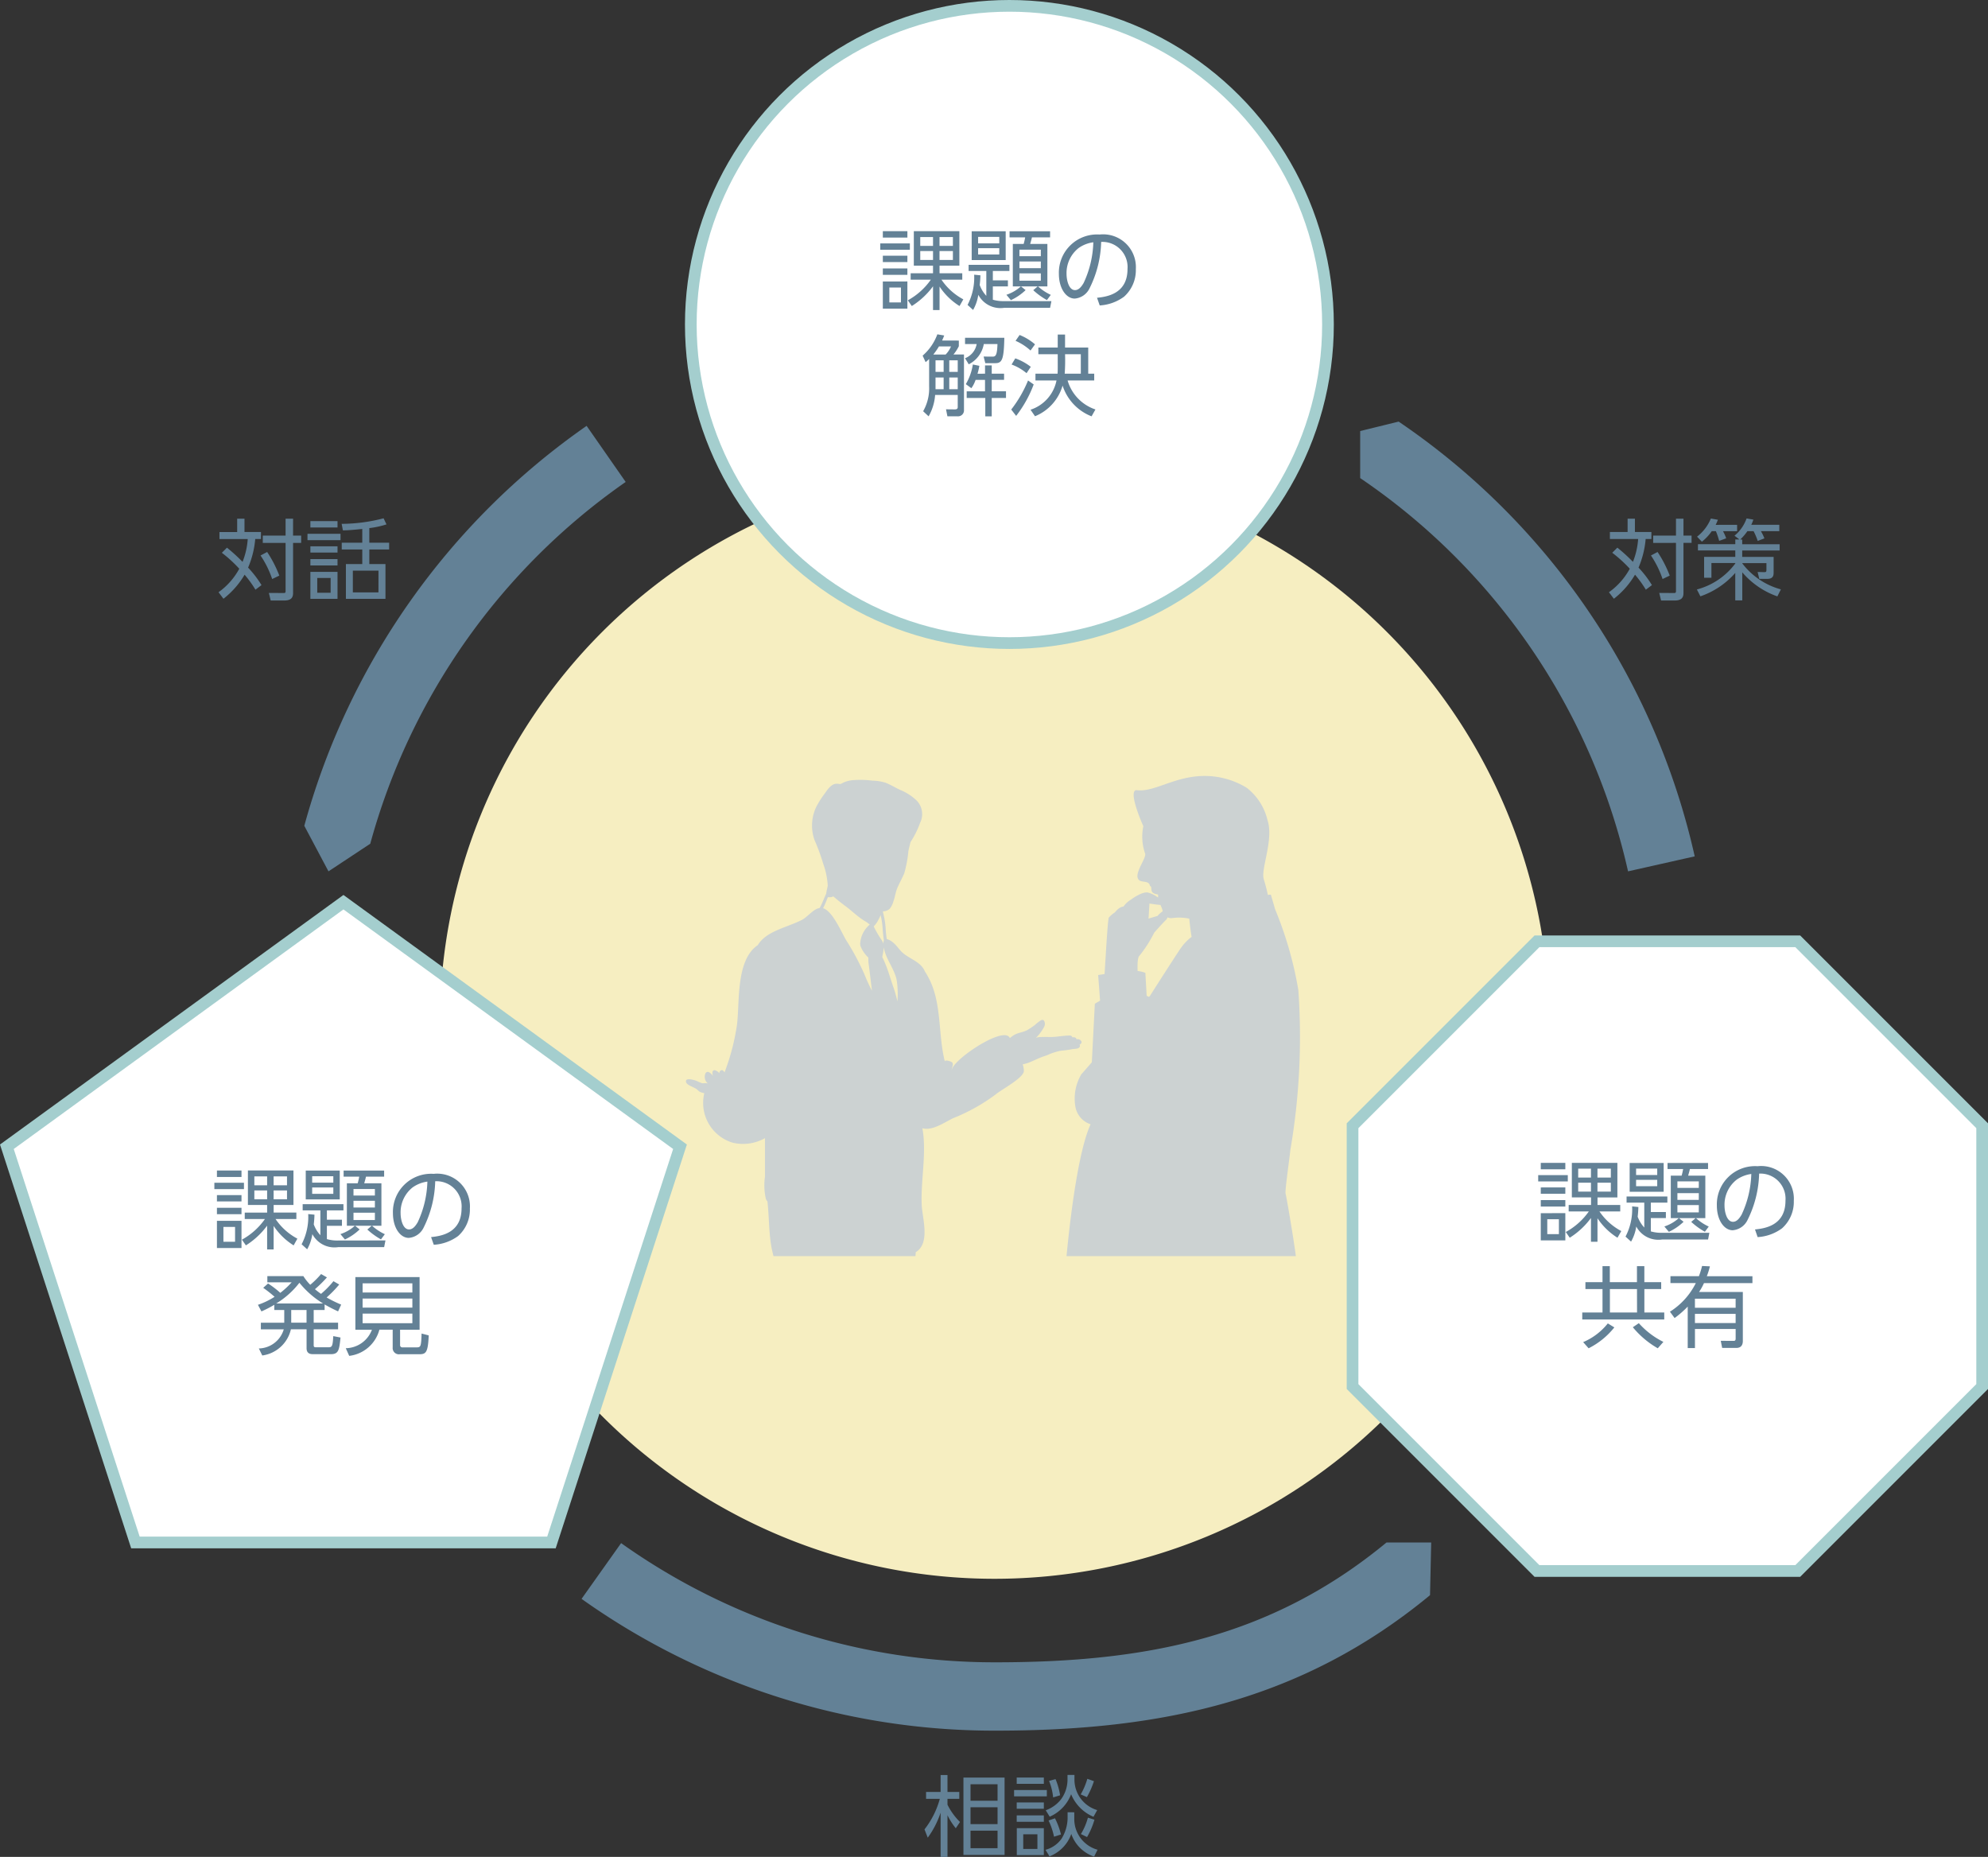 <svg xmlns="http://www.w3.org/2000/svg" xmlns:xlink="http://www.w3.org/1999/xlink" width="169.992" height="158.762" viewBox="0 0 169.992 158.762"><rect x="0" y="0" width="169.992" height="158.762" fill="#333333" stroke="none"/><defs><style>.a{fill:none;}.b{fill:#f6eec1;fill-rule:evenodd;}.c{fill:#fff;stroke:#a4cece;stroke-miterlimit:10;}.d{fill:#638196;}.e{clip-path:url(#a);}.f{fill:#ccd2d2;}</style><clipPath id="a"><rect class="a" width="52.745" height="41.692" transform="translate(251.79 419.682)"/></clipPath></defs><g transform="translate(-193.139 -353.974)"><path class="b" d="M278.179,394.1a47.43,47.43,0,1,1-47.43,47.43A47.431,47.431,0,0,1,278.179,394.1Z"/><circle class="c" cx="27.242" cy="27.242" r="27.242" transform="translate(252.209 354.474)"/><path class="c" d="M222.506,431.111l-28.78,20.91,10.993,33.833h35.574l10.993-33.833Z"/><path class="c" d="M346.863,434.456h-22.3l-15.768,15.768v22.3l15.768,15.768h22.3l15.768-15.768v-22.3Z"/><path class="d" d="M214,455.1v.542h-2.531V455.1Zm-.211-1.047v.55h-2.1v-.55Zm0,2.1v.542h-2.1v-.542Zm0,1.085v.55h-2.1v-.55Zm0,1.115v2.327h-2.1v-2.327Zm-.55.52h-.995v1.273h.995Zm5.009,1.581a5.646,5.646,0,0,1-1.71-1.664V460.8h-.557v-2.034a6.62,6.62,0,0,1-1.816,1.687l-.339-.489a5.806,5.806,0,0,0,1.966-1.763h-1.725v-.55h1.914V457h-1.643v-2.952h3.895V457h-1.695v.648h1.943v.55H216.7a5.162,5.162,0,0,0,1.868,1.68Zm-2.267-5.9h-1.093v.761h1.093Zm0,1.2h-1.093v.761h1.093Zm1.7-1.2h-1.145v.761h1.145Zm0,1.2h-1.145v.761h1.145Z"/><path class="d" d="M226.1,460.031l-.113.573h-3.932a2.14,2.14,0,0,1-2.207-1.115,3.705,3.705,0,0,1-.444,1.3l-.475-.43a5.048,5.048,0,0,0,.565-2.583l.535.052c-.007.264-.023.513-.06.829a2.742,2.742,0,0,0,.565.927v-2.124H219.02v-.528h3.487v.528h-1.416v.8h1.288v.52h-1.288v1.137a3.219,3.219,0,0,0,.972.12Zm-3.909-5.973v2.463h-2.908v-2.463Zm-.55.482h-1.808v.55h1.808Zm0,.964h-1.808v.543h1.808Zm4.075,4.437a6.094,6.094,0,0,1-1.167-.844l.376-.323H223.5l.391.316a4.653,4.653,0,0,1-1.258.859l-.384-.46a3.433,3.433,0,0,0,1.235-.715H222.8v-3.631h.926a5.354,5.354,0,0,0,.129-.565h-1.334v-.52h3.465v.52h-1.551c-.031.128-.038.173-.151.565h1.469v3.631h-.8a4.381,4.381,0,0,0,1.093.723Zm-.52-4.308h-1.83v.557h1.83Zm0,1.009h-1.83v.572h1.83Zm0,1.017h-1.83v.625h1.83Z"/><path class="d" d="M230,459.745c.776-.083,2.606-.3,2.606-2.455a2.149,2.149,0,0,0-2.252-2.32,9.371,9.371,0,0,1-.994,3.969,1.549,1.549,0,0,1-1.266.874c-.738,0-1.356-.874-1.356-2.116a3.267,3.267,0,0,1,3.481-3.36,2.8,2.8,0,0,1,3.1,2.96,3.036,3.036,0,0,1-1.009,2.358,3.914,3.914,0,0,1-2.079.746Zm-1.559-4.263a2.713,2.713,0,0,0-1.047,2.229c0,.513.188,1.379.723,1.379.316,0,.542-.279.738-.61a8.735,8.735,0,0,0,.829-3.48A2.843,2.843,0,0,0,228.442,455.482Z"/><path class="d" d="M222.146,463.8a9.922,9.922,0,0,1-1.077,1.107,10.561,10.561,0,0,0,1.243.61l-.264.58c-.429-.2-.678-.324-1.152-.594v.474h-.934v1.085h2.086v.565h-2.086v1.34c0,.159.03.2.218.2H221.2c.339,0,.384-.075.437-.956l.618.12c-.106,1.062-.159,1.424-.821,1.424h-1.492c-.2,0-.588,0-.588-.512V467.63h-1.34a2.915,2.915,0,0,1-2.448,2.237l-.294-.6a2.277,2.277,0,0,0,2.132-1.634h-1.959v-.565h2V465.98h-.851v-.445a10.1,10.1,0,0,1-1.1.565l-.3-.565a6.44,6.44,0,0,0,1.424-.685,10.422,10.422,0,0,0-.972-.768l.414-.37a7.893,7.893,0,0,1,1.047.8,7.274,7.274,0,0,0,.972-.9h-2.079v-.528h3.081a4.317,4.317,0,0,0,.587.739,7.6,7.6,0,0,0,.927-.919l.5.286a10.109,10.109,0,0,1-1.025,1.009,6.218,6.218,0,0,0,.52.4,7.968,7.968,0,0,0,1.062-1.084Zm-1.386,1.62a7.872,7.872,0,0,1-2.019-1.771,7.248,7.248,0,0,1-1.981,1.771Zm-1.409.557h-1.31v1.085h1.31Z"/><path class="d" d="M227.35,468.963a.191.191,0,0,0,.218.211h1.175c.377,0,.407-.053.445-1.183l.61.158c-.06,1.492-.248,1.612-.821,1.612h-1.65a.533.533,0,0,1-.61-.58V467.66H225.58A3.038,3.038,0,0,1,223,469.9l-.294-.655a2.43,2.43,0,0,0,2.237-1.582h-1.416v-4.5h5.491v4.5H227.35ZM228.4,463.7h-4.256v.784H228.4Zm0,1.3h-4.256v.775H228.4Zm0,1.288h-4.256v.821H228.4Z"/><path class="d" d="M274.866,510.288a5.651,5.651,0,0,1-.708-1.115v3.563h-.588v-3.781a7.775,7.775,0,0,1-1.1,2.139l-.278-.708a7.392,7.392,0,0,0,1.31-2.614h-1.175v-.588h1.243v-1.446h.588v1.446h1.009v.588h-1.009v.505a5.541,5.541,0,0,0,1.069,1.476Zm4.173,2.282h-3.518v-6.613h3.518Zm-.6-6.041h-2.312v1.409h2.312Zm0,1.966h-2.312v1.439h2.312Zm0,2h-2.312v1.5h2.312Z"/><path class="d" d="M282.653,507.019v.542h-2.8v-.542Zm-.256-1.07v.542h-2.32v-.542Zm0,2.132v.542h-2.32v-.542Zm0,1.107v.55h-2.32v-.55Zm0,1.092v2.305h-2.312V510.28Zm-.55.528h-1.212v1.25h1.212ZM285,508.924v.528a2.719,2.719,0,0,0,1.989,2.674l-.294.587a3.128,3.128,0,0,1-1.951-1.936,3.2,3.2,0,0,1-1.861,1.914l-.346-.558a2.469,2.469,0,0,0,1.378-.956,3.481,3.481,0,0,0,.513-1.7v-.558Zm.015-3.193v.436a2.713,2.713,0,0,0,1.944,2.569l-.317.573a3.564,3.564,0,0,1-1.913-1.929,3.423,3.423,0,0,1-1.831,1.921l-.338-.55a2.887,2.887,0,0,0,1.31-.941,2.857,2.857,0,0,0,.55-1.62v-.459Zm-1.747,5.28a6.083,6.083,0,0,0-.467-1.386l.549-.188a6.515,6.515,0,0,1,.513,1.385Zm-.076-3.36a5.174,5.174,0,0,0-.346-1.408l.55-.158a5.929,5.929,0,0,1,.391,1.386Zm2.358-.256a5.9,5.9,0,0,0,.565-1.333l.565.2a7.25,7.25,0,0,1-.6,1.364Zm1.175,2.162a6.511,6.511,0,0,1-.633,1.484l-.527-.256a5.334,5.334,0,0,0,.6-1.4Z"/><path class="d" d="M333.874,404.391a9.737,9.737,0,0,0-.926-1.281,7.275,7.275,0,0,1-1.808,2.057l-.422-.558A5.933,5.933,0,0,0,332.5,402.6,11.384,11.384,0,0,0,331,401.235l.437-.437a14.5,14.5,0,0,1,1.333,1.213,6.467,6.467,0,0,0,.445-1.951H330.8v-.6h1.514V398.32h.625v1.137h1.409v.6h-.49a7.936,7.936,0,0,1-.61,2.448A8.977,8.977,0,0,1,334.394,404Zm1.431-.911a8.467,8.467,0,0,0-.994-2.012l.565-.3a10.065,10.065,0,0,1,1.039,2.019Zm1.786-3.714h.693v.625h-.693v4.279c0,.407-.174.648-.769.648h-1.145l-.158-.648,1.19.007c.181,0,.241.008.241-.173v-4.113H334.5v-.625h1.951V398.32h.641Z"/><path class="d" d="M342.114,400.105v.4h3.2v.535h-3.2v.55H344.8v1.318c0,.2,0,.558-.527.558h-.7l-.143-.588.58.015c.158.008.174-.075.174-.2v-.573h-2.064v.023a6.177,6.177,0,0,0,3.3,2.222l-.3.6a6.969,6.969,0,0,1-3-2.056v2.4h-.6V402.96a7,7,0,0,1-2.982,2l-.3-.587a5.989,5.989,0,0,0,3.284-2.222v-.038h-2.041v1.258h-.625v-1.785h2.666v-.55h-3.193V400.5h3.193v-.4h.355l-.422-.324a3.36,3.36,0,0,0,1.032-1.476l.58.1a2.677,2.677,0,0,1-.181.444h2.4v.542h-1.574a4.422,4.422,0,0,1,.3.618l-.573.219a5.472,5.472,0,0,0-.354-.837h-.527a4.493,4.493,0,0,1-.61.716Zm-.437-1.258v.542h-1.206a3.98,3.98,0,0,1,.272.611l-.6.218a6.384,6.384,0,0,0-.279-.829h-.354a4.136,4.136,0,0,1-.844.9l-.414-.43a3.773,3.773,0,0,0,1.182-1.551l.6.105a4.467,4.467,0,0,1-.189.437Z"/><path class="d" d="M214.982,404.391a9.679,9.679,0,0,0-.927-1.281,7.26,7.26,0,0,1-1.808,2.057l-.421-.558A5.944,5.944,0,0,0,213.6,402.6a11.47,11.47,0,0,0-1.491-1.363l.437-.437a14.641,14.641,0,0,1,1.333,1.213,6.476,6.476,0,0,0,.444-1.951h-2.418v-.6h1.514V398.32h.626v1.137h1.408v.6h-.489a7.9,7.9,0,0,1-.611,2.448A8.977,8.977,0,0,1,215.5,404Zm1.431-.911a8.434,8.434,0,0,0-.995-2.012l.565-.3a10.13,10.13,0,0,1,1.04,2.019Zm1.785-3.714h.693v.625H218.2v4.279c0,.406-.173.647-.768.647h-1.145l-.159-.647,1.191.007c.181,0,.241.008.241-.173v-4.113h-1.951v-.625h1.951V398.32h.64Z"/><path class="d" d="M222.257,399.615v.543h-2.825v-.543ZM222,398.531v.542h-2.32v-.542Zm0,2.154v.535h-2.32v-.535Zm0,1.092v.542h-2.32v-.542Zm0,1.092v2.305h-2.32v-2.305Zm-.588.52h-1.145v1.266h1.145Zm3.307-3.013h1.695v.58H224.72V402.2H226.1v2.975h-3.383V402.2h1.4v-1.243h-1.756v-.58h1.756V399.2c-.889.09-1.2.113-1.658.121l-.105-.558a14.538,14.538,0,0,0,3.585-.474l.249.519a7.616,7.616,0,0,1-1.469.317Zm.784,2.388h-2.192v1.86H225.5Z"/><path class="d" d="M327.2,454.445v.542h-2.531v-.542Zm-.211-1.047v.55h-2.1v-.55Zm0,2.1v.542h-2.1V455.5Zm0,1.084v.55h-2.1v-.55Zm0,1.115v2.328h-2.1V457.7Zm-.55.52h-.994v1.273h.994Zm5.009,1.582a5.649,5.649,0,0,1-1.71-1.665v2.011h-.557v-2.033a6.646,6.646,0,0,1-1.815,1.687l-.339-.49A5.8,5.8,0,0,0,329,457.549h-1.725V457h1.913v-.648h-1.642V453.4h3.894v2.953h-1.7V457h1.944v.55h-1.778a5.179,5.179,0,0,0,1.868,1.679Zm-2.267-5.906h-1.092v.761h1.092Zm0,1.2h-1.092v.761h1.092Zm1.7-1.2h-1.145v.761h1.145Zm0,1.2h-1.145v.761h1.145Z"/><path class="d" d="M339.306,459.379l-.112.572h-3.932a2.141,2.141,0,0,1-2.208-1.114,3.659,3.659,0,0,1-.444,1.295l-.474-.429a5.065,5.065,0,0,0,.565-2.584l.534.053c-.007.263-.022.512-.06.828a2.742,2.742,0,0,0,.565.927V456.8h-1.514v-.528h3.488v.528H334.3v.8h1.287v.52H334.3v1.137a3.187,3.187,0,0,0,.971.121Zm-3.909-5.973v2.463h-2.908v-2.463Zm-.55.482h-1.808v.549h1.808Zm0,.964h-1.808v.542h1.808Zm4.075,4.436a6.056,6.056,0,0,1-1.167-.843l.376-.324h-1.423l.391.316a4.64,4.64,0,0,1-1.257.859l-.385-.459a3.448,3.448,0,0,0,1.236-.716h-.686V454.49h.927a5.159,5.159,0,0,0,.128-.565h-1.333v-.519h3.465v.519h-1.552c-.03.128-.038.173-.151.565h1.469v3.631h-.8a4.339,4.339,0,0,0,1.092.723Zm-.519-4.308h-1.831v.557H338.4Zm0,1.009h-1.831v.573H338.4Zm0,1.017h-1.831v.625H338.4Z"/><path class="d" d="M343.207,459.092c.776-.082,2.606-.3,2.606-2.455a2.15,2.15,0,0,0-2.252-2.32,9.375,9.375,0,0,1-.994,3.97,1.547,1.547,0,0,1-1.265.873c-.739,0-1.356-.873-1.356-2.116a3.267,3.267,0,0,1,3.48-3.36,2.8,2.8,0,0,1,3.1,2.96A3.033,3.033,0,0,1,345.512,459a3.911,3.911,0,0,1-2.079.746Zm-1.559-4.263a2.715,2.715,0,0,0-1.047,2.23c0,.512.188,1.378.723,1.378.317,0,.543-.279.738-.61a8.718,8.718,0,0,0,.829-3.48A2.843,2.843,0,0,0,341.648,454.829Z"/><path class="d" d="M335.187,464.19h-1.439v2h1.7v.6h-7.012v-.6h1.732v-2h-1.461V463.6h1.461v-1.371h.625V463.6h2.321v-1.371h.632V463.6h1.439Zm-4.007,3.276a6.615,6.615,0,0,1-2.2,1.786l-.467-.528a5.361,5.361,0,0,0,2.109-1.6Zm1.936-3.276H330.8v2h2.321Zm1.777,5.062a7.78,7.78,0,0,1-2.132-1.8l.513-.347a6.922,6.922,0,0,0,2.1,1.6Z"/><path class="d" d="M339.351,462.246a6.4,6.4,0,0,1-.263.844h3.9v.588h-4.143a5.053,5.053,0,0,1-.421.76h3.743v4.189c0,.361-.166.594-.557.594H340.4l-.12-.609,1.107.007c.158,0,.166-.113.166-.211V467.6h-3.48v1.635h-.618v-3.548a8.585,8.585,0,0,1-1.122.979l-.4-.542a6.091,6.091,0,0,0,2.214-2.448h-2.17v-.588h2.434a7.286,7.286,0,0,0,.271-.874Zm2.2,2.765h-3.48v.776h3.48Zm0,1.3h-3.48v.783h3.48Z"/><path class="d" d="M270.94,374.786v.543h-2.531v-.543Zm-.211-1.047v.55h-2.1v-.55Zm0,2.1v.542h-2.1v-.542Zm0,1.085v.549h-2.1v-.549Zm0,1.114v2.328h-2.1V378.04Zm-.55.52h-.994v1.273h.994Zm5.009,1.582a5.623,5.623,0,0,1-1.709-1.665v2.011h-.558v-2.033a6.646,6.646,0,0,1-1.815,1.687l-.339-.49a5.8,5.8,0,0,0,1.966-1.762h-1.725v-.55h1.913v-.648h-1.642v-2.953h3.894v2.953h-1.694v.648h1.943v.55h-1.778a5.17,5.17,0,0,0,1.868,1.68Zm-2.267-5.9h-1.092V375h1.092Zm0,1.2h-1.092v.761h1.092Zm1.7-1.2h-1.145V375h1.145Zm0,1.2h-1.145v.761h1.145Z"/><path class="d" d="M283.044,379.72l-.113.573H279a2.14,2.14,0,0,1-2.207-1.115,3.663,3.663,0,0,1-.445,1.295l-.474-.429a5.062,5.062,0,0,0,.565-2.584l.535.053c-.008.264-.023.512-.061.829a2.736,2.736,0,0,0,.565.926v-2.124h-1.514v-.527h3.488v.527h-1.416v.8h1.288v.52h-1.288V379.6a3.213,3.213,0,0,0,.971.12Zm-3.91-5.973v2.463h-2.907v-2.463Zm-.549.482h-1.808v.55h1.808Zm0,.964h-1.808v.542h1.808Zm4.075,4.437a6.077,6.077,0,0,1-1.168-.844l.377-.324h-1.424l.392.317a4.627,4.627,0,0,1-1.258.858l-.384-.459a3.438,3.438,0,0,0,1.235-.716h-.685v-3.631h.926a5.211,5.211,0,0,0,.128-.564h-1.333v-.52h3.465v.52h-1.552c-.03.128-.037.173-.151.564H282.7v3.631h-.8a4.341,4.341,0,0,0,1.092.723Zm-.52-4.309h-1.83v.558h1.83Zm0,1.009h-1.83v.573h1.83Zm0,1.018h-1.83v.625h1.83Z"/><path class="d" d="M286.945,379.434c.775-.083,2.606-.3,2.606-2.456a2.151,2.151,0,0,0-2.253-2.32,9.36,9.36,0,0,1-.994,3.97,1.547,1.547,0,0,1-1.265.874c-.738,0-1.356-.874-1.356-2.117a3.266,3.266,0,0,1,3.48-3.359,2.8,2.8,0,0,1,3.1,2.96,3.033,3.033,0,0,1-1.01,2.357,3.91,3.91,0,0,1-2.078.746Zm-1.56-4.264a2.718,2.718,0,0,0-1.047,2.23c0,.512.188,1.379.723,1.379.317,0,.543-.279.739-.611a8.724,8.724,0,0,0,.828-3.48A2.848,2.848,0,0,0,285.385,375.17Z"/><path class="d" d="M275.128,383.093v.482a3.479,3.479,0,0,1-.46.708h.9v4.738a.509.509,0,0,1-.542.549h-.874l-.12-.6.73.008c.091,0,.272,0,.272-.188V387.74H273.1a4.264,4.264,0,0,1-.557,1.83l-.467-.436a3.931,3.931,0,0,0,.512-2.11v-2.357a3.546,3.546,0,0,1-.3.271l-.256-.557a4.41,4.41,0,0,0,1.258-1.823l.587.1c-.06.158-.09.234-.181.43Zm-1.7.5a6.207,6.207,0,0,1-.482.693H274a2.235,2.235,0,0,0,.459-.693Zm.4,1.19h-.693v.987h.693Zm0,1.469h-.693v1h.693Zm1.206-1.469h-.724v.987h.724Zm0,1.469h-.724v1h.724Zm2.357-1.228-.143-.565.746.007c.264,0,.407-.06.437-1.077h-1.168a2.4,2.4,0,0,1-1.288,1.733l-.316-.52a1.593,1.593,0,0,0,.994-1.213h-.994v-.534h3.359c-.037,1.883-.2,2.169-.776,2.169Zm-.022.9v-.708h.572v.708h1.055v.527h-1.055v.979h1.22V388h-1.22v1.574h-.55V388H275.8v-.565h1.567v-.979h-.806a2.7,2.7,0,0,1-.362.708l-.474-.346a4.71,4.71,0,0,0,.6-1.68l.558.113a5.4,5.4,0,0,1-.159.678Z"/><path class="d" d="M279.608,388.99a10.537,10.537,0,0,0,1.439-2.485l.482.339a10.188,10.188,0,0,1-1.5,2.689Zm1.311-3.11a4.271,4.271,0,0,0-1.28-.739l.316-.527a4.694,4.694,0,0,1,1.326.723Zm.339-1.936a4.62,4.62,0,0,0-1.28-.829l.346-.5a4.653,4.653,0,0,1,1.318.8Zm0,5.061a3.314,3.314,0,0,0,2.222-2.5h-1.8v-.58h1.89c.023-.249.015-.663.015-1.665h-1.657v-.573h1.657V382.58h.626v1.107h1.981v2.238h.512v.58h-2.275a3.7,3.7,0,0,0,2.38,2.478l-.331.587A4.205,4.205,0,0,1,284,386.942a4.035,4.035,0,0,1-2.358,2.621Zm2.923-3.08h1.378V384.26h-1.348A16.37,16.37,0,0,1,284.181,385.925Z"/><path class="d" d="M224.8,426.112l-3.573,2.362-2.067-3.894A61.392,61.392,0,0,1,243.3,390.385l3.341,4.795A55.536,55.536,0,0,0,224.8,426.112Z"/><path class="d" d="M278.283,501.944a60.86,60.86,0,0,1-35.415-11.268l3.382-4.766a55.046,55.046,0,0,0,32.033,10.19c12.844,0,23.53-2.086,33.417-10.246h3.819l-.1,4.507C304.488,499.383,292.481,501.944,278.283,501.944Z"/><path class="d" d="M332.352,428.474a55.244,55.244,0,0,0-22.906-33.624v-4.021l3.29-.808a61.064,61.064,0,0,1,25.317,37.171Z"/><g class="e"><path class="f" d="M303.469,452.337a57.09,57.09,0,0,0,.689-13.715,31.821,31.821,0,0,0-1.983-6.9l-.363-1.245a.532.532,0,0,0-.258.02c-.092-.432-.209-.9-.35-1.34-.278-.875.877-3.4.315-5.075a4.945,4.945,0,0,0-1.773-2.752,6.89,6.89,0,0,0-4.109-.993c-2.32.168-3.9,1.4-5.342,1.191-.734.107.609,3.089.609,3.089a4.4,4.4,0,0,0,.144,2.313c.176.289-.729,1.434-.643,2.023.093.65.967.166,1.066.765.3.123-.18.611.686.737a.986.986,0,0,1,.007.263,2.446,2.446,0,0,0-.856-.429c-.525-.114-1.456.6-1.456.6a2,2,0,0,0-.648.6c-.364,0-.728.49-.728.49a2.518,2.518,0,0,0-.526.453c-.081.151-.26,3.207-.26,3.207l-.1,1.613c-.288.049-.549.085-.549.085s.129,1.674.163,2.192l-.446.26L286.5,444.8l-.9,1.029a4.086,4.086,0,0,0-.5,2.8,1.937,1.937,0,0,0,1.294,1.471c-1.456,3.17-2.184,12.712-2.184,12.712s1.258.088,3.14.183l3.9,16.342,2.914,10.356-.183,2.378.183,2.037v1.867s.384.1.934.224a14.426,14.426,0,0,1-1.722,2.121,25.2,25.2,0,0,1-3.642,1.585c-.485.113-.728,1.132-.606,1.472s4.613.453,5.1.453a13.017,13.017,0,0,0,2.549-1.133l.364.453c.364.453,4.249-.453,4.249-.453l.121-.9a10.636,10.636,0,0,0-.485-2.943l-.063-.884a1.161,1.161,0,0,0,.668-1.178c-.182-1.358-.182-13.751-.728-14.092s-.182-1.867-.182-2.377,1.582-10.753,1.582-10.753a10.842,10.842,0,0,0,.971-3.089,14.378,14.378,0,0,0,.037-1.936c.4-.158.65-.348.687-.577.055-.334-.847-5.694-.928-5.92S303.469,452.564,303.469,452.337Zm-12.04-21.11s.487.076.851.113a.608.608,0,0,0,.085,0,2.446,2.446,0,0,1,.2.545,2.256,2.256,0,0,0-.448.4l-.769.227Zm-.24,7.893-.111-1.97a2.771,2.771,0,0,0-.662-.157c-.025-.6,0-1.192.164-1.314a10.816,10.816,0,0,0,1.254-1.962s.729-.83,1.012-1.094a.428.428,0,0,0,.12-.215.818.818,0,0,0,.389.064,4.25,4.25,0,0,1,1.478.047c.059.643.139,1.209.2,1.564l-.078.049a4.567,4.567,0,0,0-.949,1.056c-.486.717-2.531,3.925-2.531,3.925l-.087.1A.671.671,0,0,0,291.189,439.12Z"/><path class="a" d="M267.276,431.941h0Z"/><path class="a" d="M267.147,434.756a2.681,2.681,0,0,1-.679-1,.968.968,0,0,1-.017-.155h-.013a.07.07,0,0,0,.011-.015,2.3,2.3,0,0,1,.818-1.647,2.756,2.756,0,0,0-.444-.318c-.566-.345-1.041-.818-1.569-1.216-.312-.235-.62-.465-.914-.72-.046-.042-.121-.1-.189-.157a.757.757,0,0,1-.462.062c-.129.309-.246.637-.411.948a.505.505,0,0,1,.111.042c.753.363,1.432,1.952,1.836,2.65a21.524,21.524,0,0,1,1.586,2.957,14.7,14.7,0,0,0,.646,1.41c-.1-.789-.187-1.582-.293-2.367C267.155,435.16,267.147,434.979,267.147,434.756Z"/><path class="a" d="M268.473,433.294c-.045-.334-.087-.679-.106-1a6.463,6.463,0,0,0-.177-1.168,1.742,1.742,0,0,1-.128.289,2.367,2.367,0,0,1-.455.672,8.833,8.833,0,0,0,.63,1.107,1.138,1.138,0,0,1,.188.4A.684.684,0,0,1,268.473,433.294Z"/><path class="a" d="M268.552,434.271a3.252,3.252,0,0,1-.1-.393,4.008,4.008,0,0,1-.094.686c-.01.052-.017.1-.026.157.051.1.1.21.152.317.339.753.544,1.539.819,2.31.138.391.226.776.33,1.164a8.023,8.023,0,0,0-.076-1.854C269.386,435.829,268.8,435.083,268.552,434.271Z"/><path class="f" d="M285.192,442.838c-.027-.18-.193-.181-.367-.181-.029-.174-.256-.146-.4-.14-.445.018-.879.105-1.317.118-.245.007-.491-.007-.737,0-.152,0-.572-.009-.685.112a3.94,3.94,0,0,0,.744-.995.532.532,0,0,0-.006-.488c-.1-.14-.189-.1-.334-.021a3.857,3.857,0,0,0-.45.36,5.777,5.777,0,0,1-.673.447c-.339.187-.743.207-1.087.4a2.467,2.467,0,0,0-.384.278c-.013-.019-.026-.039-.037-.059-.626-.97-5.069,2.078-4.933,2.843-.042-.234.194-.5.031-.7-.075-.091-.677-.276-.62-.062-.61-2.368-.226-5.061-1.445-7.269a4.39,4.39,0,0,0-.266-.446,1.555,1.555,0,0,0-.2-.353c-.415-.535-1.139-.778-1.653-1.205-.323-.267-.53-.643-.85-.9a1.315,1.315,0,0,0-.561-.314c-.041-.3-.075-.609-.091-.892a6.788,6.788,0,0,0-.2-1.278c-.014-.055-.024-.128-.037-.2a.923.923,0,0,0,.566-.2,1.742,1.742,0,0,0,.336-.663c.136-.368.176-.76.327-1.122.182-.432.418-.836.6-1.271a10.5,10.5,0,0,0,.353-1.9c.052-.257.12-.511.182-.768a7.786,7.786,0,0,0,.824-1.658,1.656,1.656,0,0,0-.385-1.97,4.467,4.467,0,0,0-1.314-.824c-.429-.2-.844-.463-1.284-.627a4.087,4.087,0,0,0-1.11-.172,8.084,8.084,0,0,0-1.674-.04,2.388,2.388,0,0,0-.845.23c-.265.15-.214.091-.481.074-.48-.034-.835.5-1.065.836a7.731,7.731,0,0,0-.738,1.165,3.719,3.719,0,0,0-.15,2.785,17.525,17.525,0,0,1,.751,2.041,6.669,6.669,0,0,1,.391,1.87c-.008.145-.11.449-.125.685-.2.428-.347.864-.569,1.243-.543.083-1.032.775-1.525,1.024-1.322.667-3.03.942-3.767,2.155-1.951,1.31-1.506,5.15-1.8,6.978a19.1,19.1,0,0,1-1.039,3.9c-.108-.179-.24-.286-.4-.091a.277.277,0,0,0-.044.165.8.8,0,0,0-.117-.123c-.442-.338-.554.009-.429.345-.2-.252-.461-.485-.635-.228a.739.739,0,0,0,.208.886c-.173-.078-.37,0-.537-.04a3.9,3.9,0,0,1-.432-.187c-.2-.078-1.061-.337-.892.133.087.242.711.423.9.579.15.125.187.2.382.268.093.029.181.051.265.071a3.555,3.555,0,0,0,2.416,4.229,3.823,3.823,0,0,0,2.772-.385q0,.338,0,.673,0,1.31,0,2.619a5.208,5.208,0,0,0,.082,1.916,1,1,0,0,0,.129.2c.145,1.254.116,2.535.321,3.777.165.978.523,1.915.709,2.884.329,1.7.888,3.359,1.18,5.064.3,1.751.774,3.362,1.193,5.054a3.607,3.607,0,0,1,.182,1.028c-.033.3-.226.365-.314.653a2.179,2.179,0,0,0-.08.781c.021.379.3.605.345.837.152.7-.518.813-.867,1.456a8.055,8.055,0,0,0-.589,3.468c-.088,2.549-.586,5.159-.785,7.715-.081,1.052-.731,3.973-.043,5.082a14.5,14.5,0,0,0-.352,1.731c-.116.621-.44,1.607-.049,2.226a2.365,2.365,0,0,0,1.867.68,1.381,1.381,0,0,0,.407-.078c.331-.13.383-.48.787-.538.585-.083,1.154.612,1.594.9a4.42,4.42,0,0,0,4.018.392c.526-.176,1.233-.278,1.125-.9a.749.749,0,0,0-.2-.37c.723-.054,2.054-.072,2.339-.7.576-1.259-2.638-1.108-3.191-1.276a2.808,2.808,0,0,1-1.31-1.047c-.516-.6-1.134-1.068-1.647-1.667-.089-.1-.181-.228-.278-.355.066-.433.221-.725.294-1.184a28.092,28.092,0,0,0,0-2.96,21.663,21.663,0,0,1,.9-4.222c.34-1.417.458-2.876.813-4.283a23.206,23.206,0,0,1,1.165-4.124,8.855,8.855,0,0,0,.585-3.271,22.749,22.749,0,0,1,1.1-3.467c.481-1.812.568-3.672.914-5.512a18.717,18.717,0,0,0,.551-3.437c.02-.012.038-.018.056-.031,1.184-.8.506-2.863.454-3.99-.1-2.089.444-4.505.055-6.57.852.231,1.82-.463,2.612-.854a15.884,15.884,0,0,0,3.642-2.028c.475-.413,2.395-1.409,2.424-2.009a1.741,1.741,0,0,0-.1-.573,3.374,3.374,0,0,0,.506-.142c.46-.177.9-.419,1.366-.565.073-.023.148-.05.225-.079a4.847,4.847,0,0,1,1.135-.372c.346-.036.681-.077,1.022-.144.181-.034.568,0,.638-.23a.265.265,0,0,0-.028-.154c.136-.066.219-.167.139-.309A.354.354,0,0,0,285.192,442.838Zm-17.674-9.805Zm-.464,4.242a21.65,21.65,0,0,0-1.587-2.957c-.4-.7-1.082-2.287-1.835-2.65a.51.51,0,0,0-.112-.042c.165-.311.283-.638.411-.948a.75.75,0,0,0,.462-.062c.068.06.143.115.19.157.294.255.6.485.913.72.528.4,1,.871,1.569,1.216a2.669,2.669,0,0,1,.444.318,2.3,2.3,0,0,0-.817,1.647.053.053,0,0,1-.012.015h.013a1.1,1.1,0,0,0,.018.155,2.658,2.658,0,0,0,.678,1,4.61,4.61,0,0,0,.018.47c.106.785.195,1.578.292,2.367A14.581,14.581,0,0,1,267.054,437.275Zm.8-4.1a2.342,2.342,0,0,0,.454-.672,1.664,1.664,0,0,0,.129-.289,6.46,6.46,0,0,1,.177,1.168c.018.321.06.666.105,1a.687.687,0,0,0-.047.3,1.142,1.142,0,0,0-.189-.4A8.825,8.825,0,0,1,267.85,433.179Zm2.029,6.425c-.1-.388-.192-.773-.33-1.163-.275-.772-.48-1.558-.819-2.311-.048-.107-.1-.212-.152-.317.009-.053.016-.1.026-.157a4.011,4.011,0,0,0,.094-.686,3.207,3.207,0,0,0,.1.393c.249.812.834,1.558,1.007,2.387A8.022,8.022,0,0,1,269.879,439.6Z"/></g></g></svg>